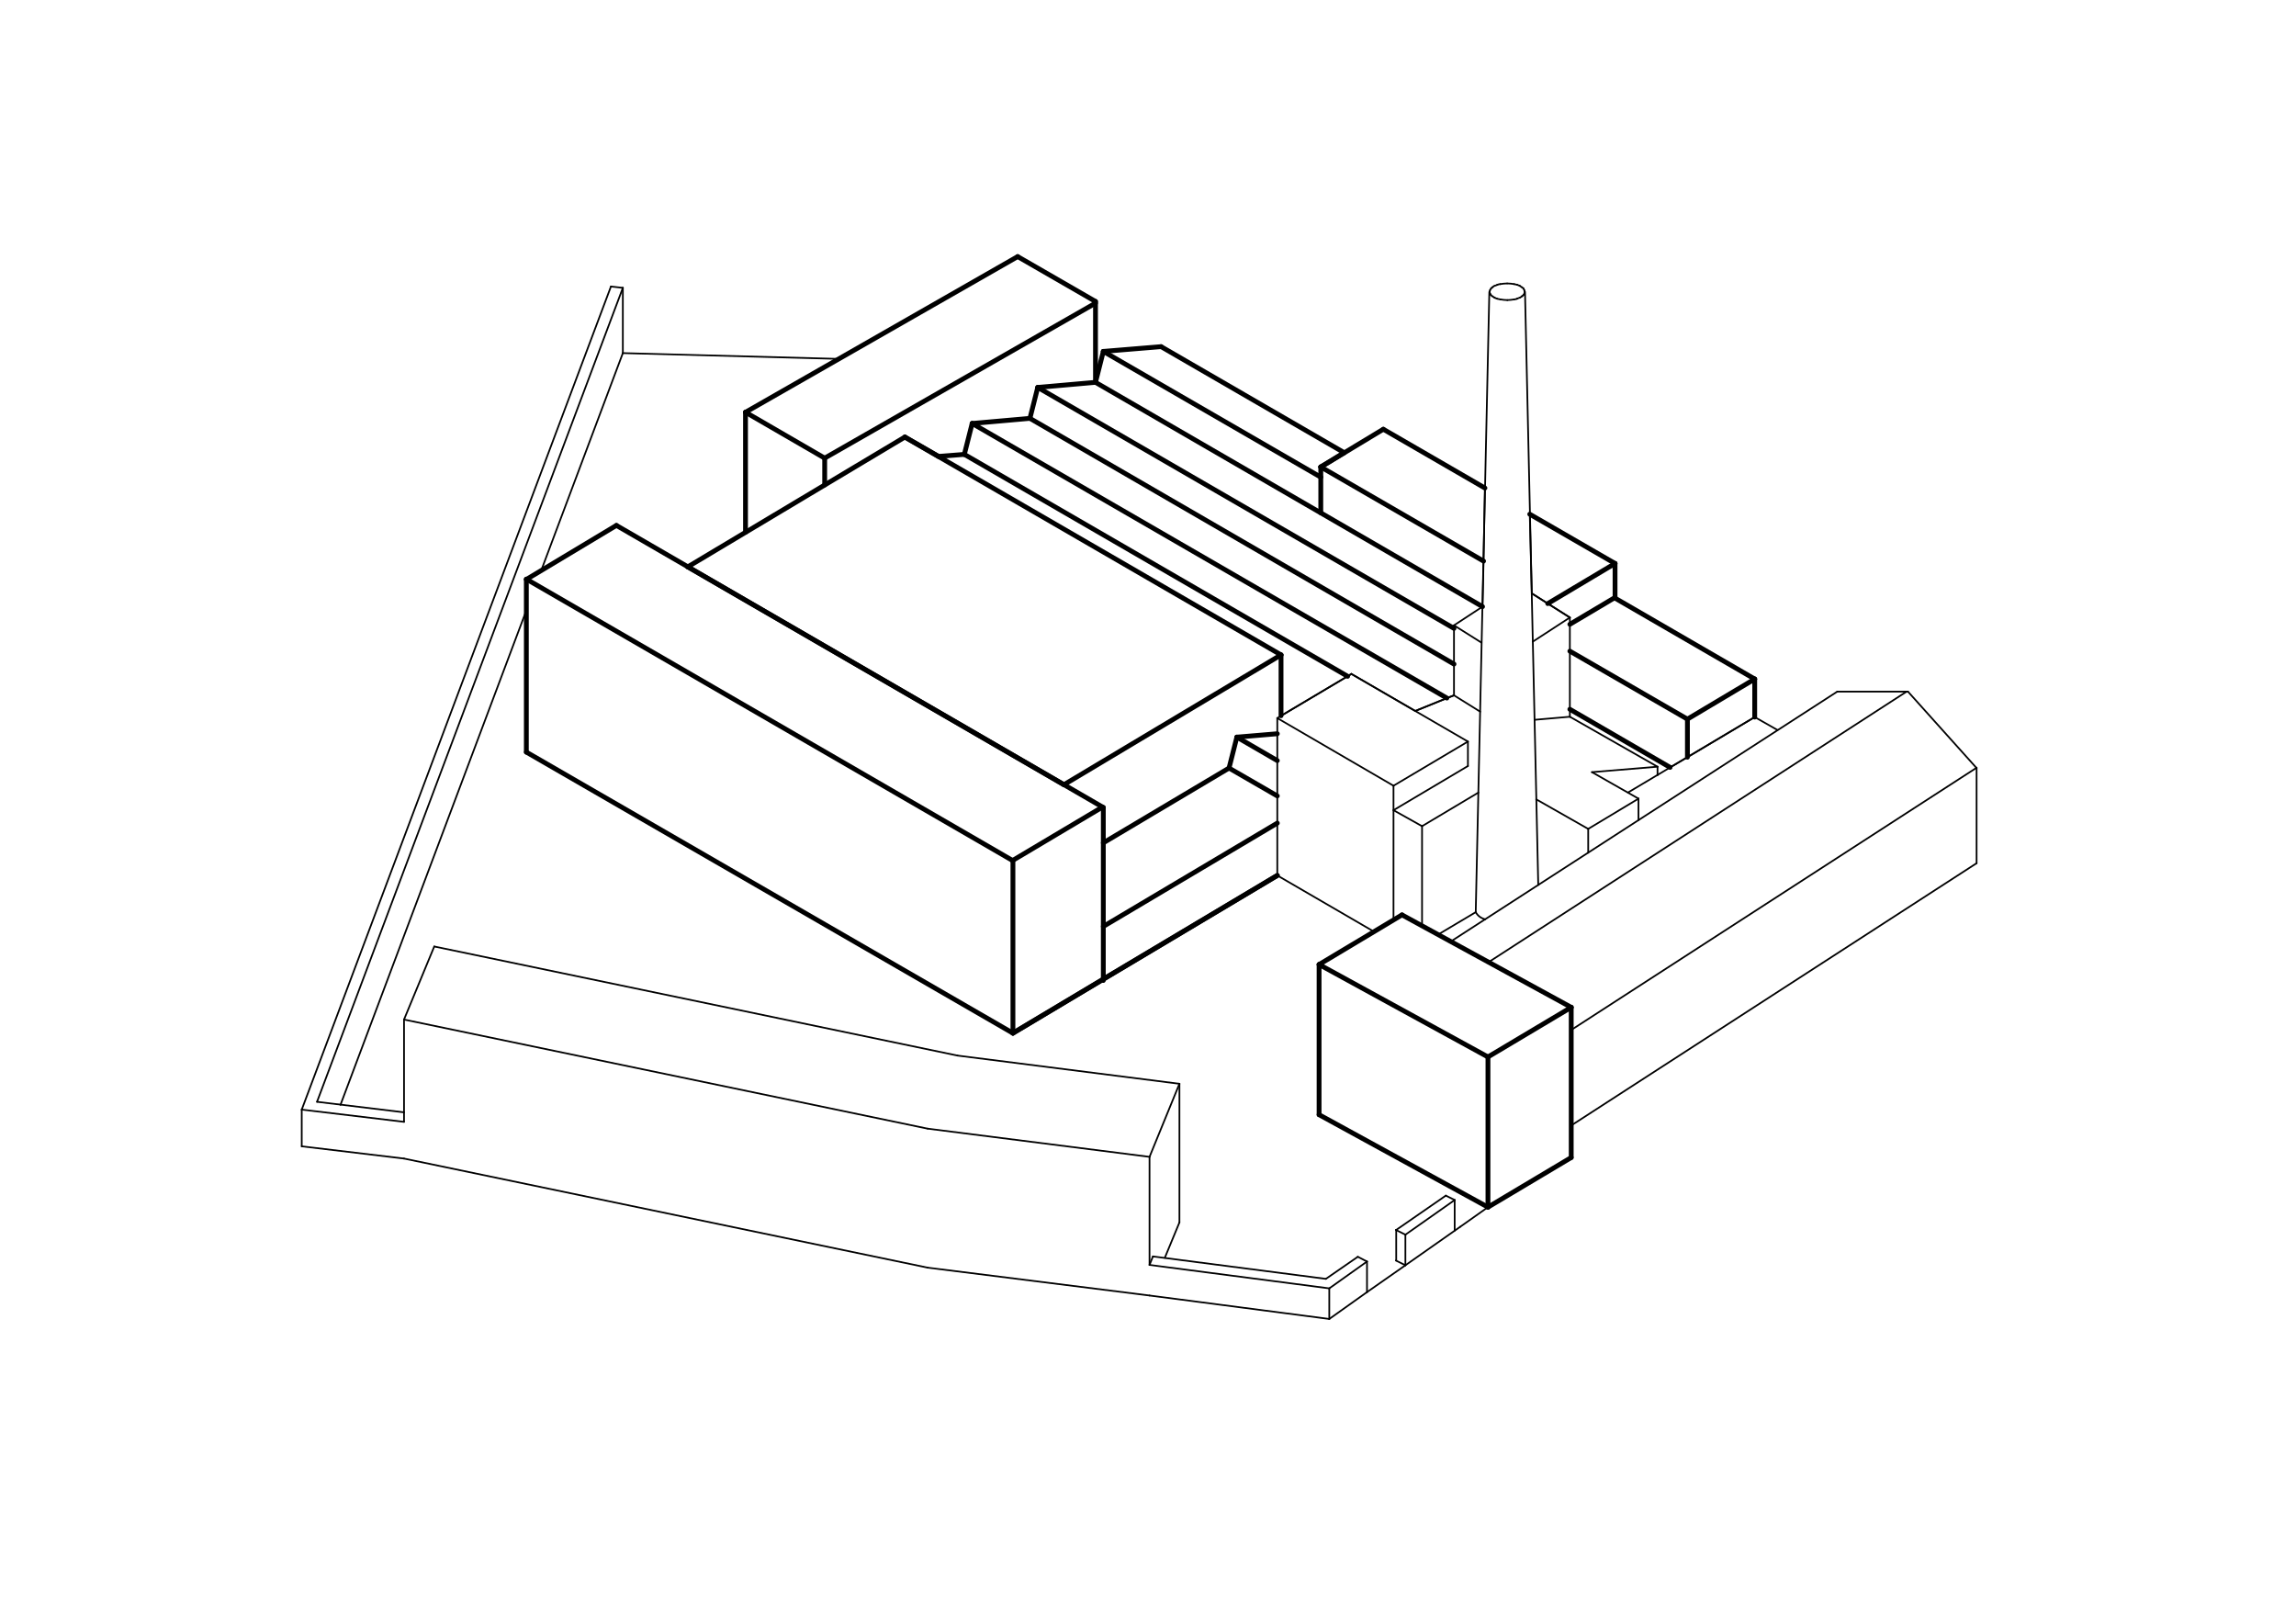 <?xml version="1.0" encoding="utf-8"?>
<!-- Generator: Adobe Illustrator 27.5.0, SVG Export Plug-In . SVG Version: 6.00 Build 0)  -->
<svg version="1.1" id="Layer_1" xmlns="http://www.w3.org/2000/svg" xmlns:xlink="http://www.w3.org/1999/xlink" x="0px" y="0px"
	 viewBox="0 0 675.7 477.8" style="enable-background:new 0 0 675.7 477.8;" xml:space="preserve">
<style type="text/css">
	
		.st0{clip-path:url(#SVGID_00000154395775184492199460000004534267284674619831_);fill:none;stroke:#000000;stroke-width:1.417;stroke-linecap:round;stroke-linejoin:round;stroke-miterlimit:10;}
	
		.st1{clip-path:url(#SVGID_00000154395775184492199460000004534267284674619831_);fill:none;stroke:#000000;stroke-width:0.5;stroke-linecap:round;stroke-linejoin:round;stroke-miterlimit:10;}
	.st2{clip-path:url(#SVGID_00000154395775184492199460000004534267284674619831_);}
	
		.st3{clip-path:url(#SVGID_00000021804309012212548170000003605123746300628403_);fill:none;stroke:#000000;stroke-width:0.5;stroke-linecap:round;stroke-linejoin:round;stroke-miterlimit:10;}
	
		.st4{clip-path:url(#SVGID_00000084517896142095999230000006536018301705750428_);fill:none;stroke:#000000;stroke-width:0.5;stroke-linecap:round;stroke-linejoin:round;stroke-miterlimit:10;}
	
		.st5{clip-path:url(#SVGID_00000040572320421329924400000011222046650349199280_);fill:none;stroke:#000000;stroke-width:0.5;stroke-linecap:round;stroke-linejoin:round;stroke-miterlimit:10;}
	
		.st6{clip-path:url(#SVGID_00000101803142435587634740000015223951520019874198_);fill:none;stroke:#000000;stroke-width:0.5;stroke-linecap:round;stroke-linejoin:round;stroke-miterlimit:10;}
	
		.st7{clip-path:url(#SVGID_00000089556448284544944810000007105573635400904588_);fill:none;stroke:#000000;stroke-width:0.5;stroke-linecap:round;stroke-linejoin:round;stroke-miterlimit:10;}
	
		.st8{clip-path:url(#SVGID_00000142175233763963626840000009871621442622837950_);fill:none;stroke:#000000;stroke-width:0.5;stroke-linecap:round;stroke-linejoin:round;stroke-miterlimit:10;}
	
		.st9{clip-path:url(#SVGID_00000147937908785364160150000002063382144984650670_);fill:none;stroke:#000000;stroke-width:0.5;stroke-linecap:round;stroke-linejoin:round;stroke-miterlimit:10;}
	
		.st10{clip-path:url(#SVGID_00000134218713486053523130000006935006964999701181_);fill:none;stroke:#000000;stroke-width:0.5;stroke-linecap:round;stroke-linejoin:round;stroke-miterlimit:10;}
	
		.st11{clip-path:url(#SVGID_00000072962259674809504870000010749214276715284905_);fill:none;stroke:#000000;stroke-width:0.5;stroke-linecap:round;stroke-linejoin:round;stroke-miterlimit:10;}
	
		.st12{clip-path:url(#SVGID_00000122701550674104567120000007023570025179411612_);fill:none;stroke:#000000;stroke-width:0.5;stroke-linecap:round;stroke-linejoin:round;stroke-miterlimit:10;}
	
		.st13{clip-path:url(#SVGID_00000005981573887182074940000013911359904506686135_);fill:none;stroke:#000000;stroke-width:0.5;stroke-linecap:round;stroke-linejoin:round;stroke-miterlimit:10;}
	
		.st14{clip-path:url(#SVGID_00000170250723676184051760000016890878214141367984_);fill:none;stroke:#000000;stroke-width:0.5;stroke-linecap:round;stroke-linejoin:round;stroke-miterlimit:10;}
	
		.st15{clip-path:url(#SVGID_00000011721341963003374770000008052663403534190004_);fill:none;stroke:#000000;stroke-width:0.5;stroke-linecap:round;stroke-linejoin:round;stroke-miterlimit:10;}
	
		.st16{clip-path:url(#SVGID_00000093147386696230619500000009921827570309324686_);fill:none;stroke:#000000;stroke-width:0.5;stroke-linecap:round;stroke-linejoin:round;stroke-miterlimit:10;}
	
		.st17{clip-path:url(#SVGID_00000000204490708302458140000009034860130406528941_);fill:none;stroke:#000000;stroke-width:0.5;stroke-linecap:round;stroke-linejoin:round;stroke-miterlimit:10;}
	
		.st18{clip-path:url(#SVGID_00000077282424859573906440000006822750189803692171_);fill:none;stroke:#000000;stroke-width:0.5;stroke-linecap:round;stroke-linejoin:round;stroke-miterlimit:10;}
	
		.st19{clip-path:url(#SVGID_00000014632132764799225440000006796495907978980243_);fill:none;stroke:#000000;stroke-width:0.5;stroke-linecap:round;stroke-linejoin:round;stroke-miterlimit:10;}
	
		.st20{clip-path:url(#SVGID_00000076596152241792559530000004723299099555367059_);fill:none;stroke:#000000;stroke-width:0.5;stroke-linecap:round;stroke-linejoin:round;stroke-miterlimit:10;}
	
		.st21{clip-path:url(#SVGID_00000167372520827886321760000017004790695183114674_);fill:none;stroke:#000000;stroke-width:0.5;stroke-linecap:round;stroke-linejoin:round;stroke-miterlimit:10;}
	
		.st22{clip-path:url(#SVGID_00000142139431396953320050000009494464849014134144_);fill:none;stroke:#000000;stroke-width:0.5;stroke-linecap:round;stroke-linejoin:round;stroke-miterlimit:10;}
	
		.st23{clip-path:url(#SVGID_00000040558586139636000400000011049294842179957644_);fill:none;stroke:#000000;stroke-width:0.5;stroke-linecap:round;stroke-linejoin:round;stroke-miterlimit:10;}
	
		.st24{clip-path:url(#SVGID_00000037670949578635766330000014389970975916864149_);fill:none;stroke:#000000;stroke-width:0.5;stroke-linecap:round;stroke-linejoin:round;stroke-miterlimit:10;}
	
		.st25{clip-path:url(#SVGID_00000171704694254212247500000018423300916339158938_);fill:none;stroke:#000000;stroke-width:0.5;stroke-linecap:round;stroke-linejoin:round;stroke-miterlimit:10;}
	
		.st26{clip-path:url(#SVGID_00000037650724767938175080000004989792623732186246_);fill:none;stroke:#000000;stroke-width:0.5;stroke-linecap:round;stroke-linejoin:round;stroke-miterlimit:10;}
	
		.st27{clip-path:url(#SVGID_00000147908282970659660570000003184357585638001819_);fill:none;stroke:#000000;stroke-width:0.5;stroke-linecap:round;stroke-linejoin:round;stroke-miterlimit:10;}
	
		.st28{clip-path:url(#SVGID_00000038404725927494770060000013098125496920046242_);fill:none;stroke:#000000;stroke-width:0.5;stroke-linecap:round;stroke-linejoin:round;stroke-miterlimit:10;}
	
		.st29{clip-path:url(#SVGID_00000067949913992794915160000012354019488177829541_);fill:none;stroke:#000000;stroke-width:0.5;stroke-linecap:round;stroke-linejoin:round;stroke-miterlimit:10;}
	
		.st30{clip-path:url(#SVGID_00000120536349487825731710000009823057484601500849_);fill:none;stroke:#000000;stroke-width:0.5;stroke-linecap:round;stroke-linejoin:round;stroke-miterlimit:10;}
	
		.st31{clip-path:url(#SVGID_00000032644385854079753670000006605103948969466012_);fill:none;stroke:#000000;stroke-width:0.5;stroke-linecap:round;stroke-linejoin:round;stroke-miterlimit:10;}
</style>
<g>
	<defs>
		<polyline id="SVGID_1_" points="-81.7,-23.9 718.3,-23.9 718.3,529.1 -81.7,529.1 -81.7,-23.9 		"/>
	</defs>
	<clipPath id="SVGID_00000023993851320845357540000001487851536764713109_">
		<use xlink:href="#SVGID_1_"  style="overflow:visible;"/>
	</clipPath>
	
		<line style="clip-path:url(#SVGID_00000023993851320845357540000001487851536764713109_);fill:none;stroke:#000000;stroke-width:1.417;stroke-linecap:round;stroke-linejoin:round;stroke-miterlimit:10;" x1="298" y1="253.2" x2="324.4" y2="237.5"/>
	
		<line style="clip-path:url(#SVGID_00000023993851320845357540000001487851536764713109_);fill:none;stroke:#000000;stroke-width:1.417;stroke-linecap:round;stroke-linejoin:round;stroke-miterlimit:10;" x1="154.9" y1="170.4" x2="298" y2="253.2"/>
	
		<line style="clip-path:url(#SVGID_00000023993851320845357540000001487851536764713109_);fill:none;stroke:#000000;stroke-width:1.417;stroke-linecap:round;stroke-linejoin:round;stroke-miterlimit:10;" x1="298.1" y1="304" x2="324.7" y2="288.1"/>
	
		<line style="clip-path:url(#SVGID_00000023993851320845357540000001487851536764713109_);fill:none;stroke:#000000;stroke-width:1.417;stroke-linecap:round;stroke-linejoin:round;stroke-miterlimit:10;" x1="324.7" y1="288.1" x2="375.9" y2="257.6"/>
	
		<line style="clip-path:url(#SVGID_00000023993851320845357540000001487851536764713109_);fill:none;stroke:#000000;stroke-width:1.417;stroke-linecap:round;stroke-linejoin:round;stroke-miterlimit:10;" x1="202.4" y1="166.8" x2="313.1" y2="230.9"/>
	
		<line style="clip-path:url(#SVGID_00000023993851320845357540000001487851536764713109_);fill:none;stroke:#000000;stroke-width:1.417;stroke-linecap:round;stroke-linejoin:round;stroke-miterlimit:10;" x1="266.3" y1="128.6" x2="276.2" y2="134.3"/>
	
		<line style="clip-path:url(#SVGID_00000023993851320845357540000001487851536764713109_);fill:none;stroke:#000000;stroke-width:0.5;stroke-linecap:round;stroke-linejoin:round;stroke-miterlimit:10;" x1="436.3" y1="178.5" x2="436.6" y2="165.1"/>
	
		<line style="clip-path:url(#SVGID_00000023993851320845357540000001487851536764713109_);fill:none;stroke:#000000;stroke-width:0.5;stroke-linecap:round;stroke-linejoin:round;stroke-miterlimit:10;" x1="436.6" y1="165.1" x2="437" y2="143.6"/>
	
		<line style="clip-path:url(#SVGID_00000023993851320845357540000001487851536764713109_);fill:none;stroke:#000000;stroke-width:0.5;stroke-linecap:round;stroke-linejoin:round;stroke-miterlimit:10;" x1="450.8" y1="174.6" x2="455.5" y2="177.6"/>
	
		<line style="clip-path:url(#SVGID_00000023993851320845357540000001487851536764713109_);fill:none;stroke:#000000;stroke-width:0.5;stroke-linecap:round;stroke-linejoin:round;stroke-miterlimit:10;" x1="450.2" y1="151.3" x2="450.8" y2="174.6"/>
	
		<line style="clip-path:url(#SVGID_00000023993851320845357540000001487851536764713109_);fill:none;stroke:#000000;stroke-width:0.5;stroke-linecap:round;stroke-linejoin:round;stroke-miterlimit:10;" x1="455.5" y1="177.6" x2="462" y2="181.7"/>
	
		<line style="clip-path:url(#SVGID_00000023993851320845357540000001487851536764713109_);fill:none;stroke:#000000;stroke-width:0.5;stroke-linecap:round;stroke-linejoin:round;stroke-miterlimit:10;" x1="491.5" y1="225.8" x2="496.6" y2="222.8"/>
	
		<line style="clip-path:url(#SVGID_00000023993851320845357540000001487851536764713109_);fill:none;stroke:#000000;stroke-width:0.5;stroke-linecap:round;stroke-linejoin:round;stroke-miterlimit:10;" x1="496.6" y1="222.8" x2="516.4" y2="211"/>
	
		<line style="clip-path:url(#SVGID_00000023993851320845357540000001487851536764713109_);fill:none;stroke:#000000;stroke-width:1.417;stroke-linecap:round;stroke-linejoin:round;stroke-miterlimit:10;" x1="388.7" y1="137.4" x2="395.6" y2="133.2"/>
	
		<line style="clip-path:url(#SVGID_00000023993851320845357540000001487851536764713109_);fill:none;stroke:#000000;stroke-width:0.5;stroke-linecap:round;stroke-linejoin:round;stroke-miterlimit:10;" x1="436.3" y1="178.5" x2="436.3" y2="178.5"/>
	
		<line style="clip-path:url(#SVGID_00000023993851320845357540000001487851536764713109_);fill:none;stroke:#000000;stroke-width:0.5;stroke-linecap:round;stroke-linejoin:round;stroke-miterlimit:10;" x1="425.8" y1="205.4" x2="427.9" y2="204.6"/>
	
		<line style="clip-path:url(#SVGID_00000023993851320845357540000001487851536764713109_);fill:none;stroke:#000000;stroke-width:0.5;stroke-linecap:round;stroke-linejoin:round;stroke-miterlimit:10;" x1="416.5" y1="209.2" x2="425.8" y2="205.4"/>
	
		<line style="clip-path:url(#SVGID_00000023993851320845357540000001487851536764713109_);fill:none;stroke:#000000;stroke-width:0.5;stroke-linecap:round;stroke-linejoin:round;stroke-miterlimit:10;" x1="397.7" y1="198.3" x2="416.5" y2="209.2"/>
	
		<line style="clip-path:url(#SVGID_00000023993851320845357540000001487851536764713109_);fill:none;stroke:#000000;stroke-width:0.5;stroke-linecap:round;stroke-linejoin:round;stroke-miterlimit:10;" x1="396.6" y1="199" x2="397.7" y2="198.3"/>
	
		<line style="clip-path:url(#SVGID_00000023993851320845357540000001487851536764713109_);fill:none;stroke:#000000;stroke-width:0.5;stroke-linecap:round;stroke-linejoin:round;stroke-miterlimit:10;" x1="377" y1="210.6" x2="396.6" y2="199"/>
	
		<line style="clip-path:url(#SVGID_00000023993851320845357540000001487851536764713109_);fill:none;stroke:#000000;stroke-width:0.5;stroke-linecap:round;stroke-linejoin:round;stroke-miterlimit:10;" x1="88.8" y1="326.5" x2="179.8" y2="84.3"/>
	
		<line style="clip-path:url(#SVGID_00000023993851320845357540000001487851536764713109_);fill:none;stroke:#000000;stroke-width:0.5;stroke-linecap:round;stroke-linejoin:round;stroke-miterlimit:10;" x1="88.8" y1="326.5" x2="118.9" y2="330.1"/>
	
		<line style="clip-path:url(#SVGID_00000023993851320845357540000001487851536764713109_);fill:none;stroke:#000000;stroke-width:0.5;stroke-linecap:round;stroke-linejoin:round;stroke-miterlimit:10;" x1="93.3" y1="324.2" x2="183.3" y2="84.7"/>
	
		<line style="clip-path:url(#SVGID_00000023993851320845357540000001487851536764713109_);fill:none;stroke:#000000;stroke-width:0.5;stroke-linecap:round;stroke-linejoin:round;stroke-miterlimit:10;" x1="93.3" y1="324.2" x2="118.9" y2="327.3"/>
	
		<line style="clip-path:url(#SVGID_00000023993851320845357540000001487851536764713109_);fill:none;stroke:#000000;stroke-width:0.5;stroke-linecap:round;stroke-linejoin:round;stroke-miterlimit:10;" x1="183.3" y1="84.7" x2="183.3" y2="103.9"/>
	
		<line style="clip-path:url(#SVGID_00000023993851320845357540000001487851536764713109_);fill:none;stroke:#000000;stroke-width:0.5;stroke-linecap:round;stroke-linejoin:round;stroke-miterlimit:10;" x1="159.3" y1="167.8" x2="183.3" y2="103.9"/>
	
		<line style="clip-path:url(#SVGID_00000023993851320845357540000001487851536764713109_);fill:none;stroke:#000000;stroke-width:0.5;stroke-linecap:round;stroke-linejoin:round;stroke-miterlimit:10;" x1="100.2" y1="325.1" x2="154.9" y2="179.6"/>
	
		<line style="clip-path:url(#SVGID_00000023993851320845357540000001487851536764713109_);fill:none;stroke:#000000;stroke-width:0.5;stroke-linecap:round;stroke-linejoin:round;stroke-miterlimit:10;" x1="88.8" y1="326.5" x2="88.8" y2="337.3"/>
	
		<line style="clip-path:url(#SVGID_00000023993851320845357540000001487851536764713109_);fill:none;stroke:#000000;stroke-width:0.5;stroke-linecap:round;stroke-linejoin:round;stroke-miterlimit:10;" x1="88.8" y1="337.3" x2="118.9" y2="340.9"/>
	
		<line style="clip-path:url(#SVGID_00000023993851320845357540000001487851536764713109_);fill:none;stroke:#000000;stroke-width:0.5;stroke-linecap:round;stroke-linejoin:round;stroke-miterlimit:10;" x1="179.8" y1="84.3" x2="183.3" y2="84.7"/>
	
		<line style="clip-path:url(#SVGID_00000023993851320845357540000001487851536764713109_);fill:none;stroke:#000000;stroke-width:1.417;stroke-linecap:round;stroke-linejoin:round;stroke-miterlimit:10;" x1="455.5" y1="177.6" x2="475.3" y2="165.8"/>
	
		<line style="clip-path:url(#SVGID_00000023993851320845357540000001487851536764713109_);fill:none;stroke:#000000;stroke-width:1.417;stroke-linecap:round;stroke-linejoin:round;stroke-miterlimit:10;" x1="450.2" y1="151.3" x2="475.3" y2="165.8"/>
	
		<line style="clip-path:url(#SVGID_00000023993851320845357540000001487851536764713109_);fill:none;stroke:#000000;stroke-width:1.417;stroke-linecap:round;stroke-linejoin:round;stroke-miterlimit:10;" x1="475.3" y1="165.8" x2="475.3" y2="176"/>
	
		<line style="clip-path:url(#SVGID_00000023993851320845357540000001487851536764713109_);fill:none;stroke:#000000;stroke-width:1.417;stroke-linecap:round;stroke-linejoin:round;stroke-miterlimit:10;" x1="462" y1="183.7" x2="475.3" y2="175.8"/>
	
		<line style="clip-path:url(#SVGID_00000023993851320845357540000001487851536764713109_);fill:none;stroke:#000000;stroke-width:1.417;stroke-linecap:round;stroke-linejoin:round;stroke-miterlimit:10;" x1="475.3" y1="176" x2="516.4" y2="199.8"/>
	
		<line style="clip-path:url(#SVGID_00000023993851320845357540000001487851536764713109_);fill:none;stroke:#000000;stroke-width:0.5;stroke-linecap:round;stroke-linejoin:round;stroke-miterlimit:10;" x1="416.5" y1="209.2" x2="427.9" y2="204.6"/>
	
		<line style="clip-path:url(#SVGID_00000023993851320845357540000001487851536764713109_);fill:none;stroke:#000000;stroke-width:0.5;stroke-linecap:round;stroke-linejoin:round;stroke-miterlimit:10;" x1="427.9" y1="204.6" x2="435.6" y2="209.4"/>
	
		<line style="clip-path:url(#SVGID_00000023993851320845357540000001487851536764713109_);fill:none;stroke:#000000;stroke-width:0.5;stroke-linecap:round;stroke-linejoin:round;stroke-miterlimit:10;" x1="427.9" y1="204.6" x2="427.9" y2="184"/>
	
		<line style="clip-path:url(#SVGID_00000023993851320845357540000001487851536764713109_);fill:none;stroke:#000000;stroke-width:0.5;stroke-linecap:round;stroke-linejoin:round;stroke-miterlimit:10;" x1="427.9" y1="184" x2="436" y2="189.1"/>
	
		<line style="clip-path:url(#SVGID_00000023993851320845357540000001487851536764713109_);fill:none;stroke:#000000;stroke-width:0.5;stroke-linecap:round;stroke-linejoin:round;stroke-miterlimit:10;" x1="427.9" y1="184" x2="436.3" y2="178.5"/>
	
		<line style="clip-path:url(#SVGID_00000023993851320845357540000001487851536764713109_);fill:none;stroke:#000000;stroke-width:0.5;stroke-linecap:round;stroke-linejoin:round;stroke-miterlimit:10;" x1="451.1" y1="188.8" x2="462" y2="181.7"/>
	
		<line style="clip-path:url(#SVGID_00000023993851320845357540000001487851536764713109_);fill:none;stroke:#000000;stroke-width:0.5;stroke-linecap:round;stroke-linejoin:round;stroke-miterlimit:10;" x1="450.8" y1="174.6" x2="462" y2="181.7"/>
	
		<line style="clip-path:url(#SVGID_00000023993851320845357540000001487851536764713109_);fill:none;stroke:#000000;stroke-width:0.5;stroke-linecap:round;stroke-linejoin:round;stroke-miterlimit:10;" x1="462" y1="181.7" x2="462" y2="210.9"/>
	
		<line style="clip-path:url(#SVGID_00000023993851320845357540000001487851536764713109_);fill:none;stroke:#000000;stroke-width:0.5;stroke-linecap:round;stroke-linejoin:round;stroke-miterlimit:10;" x1="468.5" y1="227.2" x2="487.8" y2="225.6"/>
	
		<line style="clip-path:url(#SVGID_00000023993851320845357540000001487851536764713109_);fill:none;stroke:#000000;stroke-width:1.417;stroke-linecap:round;stroke-linejoin:round;stroke-miterlimit:10;" x1="462" y1="191.6" x2="496.6" y2="211.6"/>
	
		<line style="clip-path:url(#SVGID_00000023993851320845357540000001487851536764713109_);fill:none;stroke:#000000;stroke-width:1.417;stroke-linecap:round;stroke-linejoin:round;stroke-miterlimit:10;" x1="496.6" y1="211.6" x2="516.4" y2="199.8"/>
	
		<line style="clip-path:url(#SVGID_00000023993851320845357540000001487851536764713109_);fill:none;stroke:#000000;stroke-width:1.417;stroke-linecap:round;stroke-linejoin:round;stroke-miterlimit:10;" x1="496.6" y1="211.6" x2="496.6" y2="222.8"/>
	
		<line style="clip-path:url(#SVGID_00000023993851320845357540000001487851536764713109_);fill:none;stroke:#000000;stroke-width:1.417;stroke-linecap:round;stroke-linejoin:round;stroke-miterlimit:10;" x1="462" y1="208.7" x2="491.5" y2="225.8"/>
	
		<line style="clip-path:url(#SVGID_00000023993851320845357540000001487851536764713109_);fill:none;stroke:#000000;stroke-width:0.5;stroke-linecap:round;stroke-linejoin:round;stroke-miterlimit:10;" x1="451.6" y1="211.8" x2="462" y2="210.9"/>
	
		<line style="clip-path:url(#SVGID_00000023993851320845357540000001487851536764713109_);fill:none;stroke:#000000;stroke-width:1.417;stroke-linecap:round;stroke-linejoin:round;stroke-miterlimit:10;" x1="516.4" y1="199.8" x2="516.4" y2="211"/>
	
		<line style="clip-path:url(#SVGID_00000023993851320845357540000001487851536764713109_);fill:none;stroke:#000000;stroke-width:0.5;stroke-linecap:round;stroke-linejoin:round;stroke-miterlimit:10;" x1="391.2" y1="388.1" x2="402.3" y2="380.2"/>
	
		<line style="clip-path:url(#SVGID_00000023993851320845357540000001487851536764713109_);fill:none;stroke:#000000;stroke-width:0.5;stroke-linecap:round;stroke-linejoin:round;stroke-miterlimit:10;" x1="391.2" y1="379.1" x2="402.3" y2="371.2"/>
	
		<line style="clip-path:url(#SVGID_00000023993851320845357540000001487851536764713109_);fill:none;stroke:#000000;stroke-width:0.5;stroke-linecap:round;stroke-linejoin:round;stroke-miterlimit:10;" x1="391.2" y1="388.1" x2="391.2" y2="379.1"/>
	
		<line style="clip-path:url(#SVGID_00000023993851320845357540000001487851536764713109_);fill:none;stroke:#000000;stroke-width:0.5;stroke-linecap:round;stroke-linejoin:round;stroke-miterlimit:10;" x1="390.2" y1="376.3" x2="399.6" y2="369.8"/>
	
		<line style="clip-path:url(#SVGID_00000023993851320845357540000001487851536764713109_);fill:none;stroke:#000000;stroke-width:0.5;stroke-linecap:round;stroke-linejoin:round;stroke-miterlimit:10;" x1="402.3" y1="380.2" x2="402.3" y2="371.2"/>
	
		<line style="clip-path:url(#SVGID_00000023993851320845357540000001487851536764713109_);fill:none;stroke:#000000;stroke-width:0.5;stroke-linecap:round;stroke-linejoin:round;stroke-miterlimit:10;" x1="413.6" y1="372.3" x2="413.6" y2="363.3"/>
	
		<line style="clip-path:url(#SVGID_00000023993851320845357540000001487851536764713109_);fill:none;stroke:#000000;stroke-width:0.5;stroke-linecap:round;stroke-linejoin:round;stroke-miterlimit:10;" x1="428.1" y1="362.1" x2="428.1" y2="353.1"/>
	
		<line style="clip-path:url(#SVGID_00000023993851320845357540000001487851536764713109_);fill:none;stroke:#000000;stroke-width:0.5;stroke-linecap:round;stroke-linejoin:round;stroke-miterlimit:10;" x1="402.3" y1="371.2" x2="399.6" y2="369.8"/>
	
		<line style="clip-path:url(#SVGID_00000023993851320845357540000001487851536764713109_);fill:none;stroke:#000000;stroke-width:0.5;stroke-linecap:round;stroke-linejoin:round;stroke-miterlimit:10;" x1="413.6" y1="363.3" x2="410.8" y2="361.9"/>
	
		<line style="clip-path:url(#SVGID_00000023993851320845357540000001487851536764713109_);fill:none;stroke:#000000;stroke-width:0.5;stroke-linecap:round;stroke-linejoin:round;stroke-miterlimit:10;" x1="428.1" y1="353.1" x2="425.5" y2="351.8"/>
	
		<line style="clip-path:url(#SVGID_00000023993851320845357540000001487851536764713109_);fill:none;stroke:#000000;stroke-width:0.5;stroke-linecap:round;stroke-linejoin:round;stroke-miterlimit:10;" x1="410.9" y1="370.9" x2="410.9" y2="361.9"/>
	
		<line style="clip-path:url(#SVGID_00000023993851320845357540000001487851536764713109_);fill:none;stroke:#000000;stroke-width:0.5;stroke-linecap:round;stroke-linejoin:round;stroke-miterlimit:10;" x1="413.6" y1="372.3" x2="410.8" y2="370.9"/>
	
		<line style="clip-path:url(#SVGID_00000023993851320845357540000001487851536764713109_);fill:none;stroke:#000000;stroke-width:0.5;stroke-linecap:round;stroke-linejoin:round;stroke-miterlimit:10;" x1="410.9" y1="361.9" x2="425.5" y2="351.8"/>
	
		<line style="clip-path:url(#SVGID_00000023993851320845357540000001487851536764713109_);fill:none;stroke:#000000;stroke-width:0.5;stroke-linecap:round;stroke-linejoin:round;stroke-miterlimit:10;" x1="413.6" y1="363.3" x2="428.1" y2="353.1"/>
	
		<line style="clip-path:url(#SVGID_00000023993851320845357540000001487851536764713109_);fill:none;stroke:#000000;stroke-width:0.5;stroke-linecap:round;stroke-linejoin:round;stroke-miterlimit:10;" x1="413.6" y1="372.3" x2="429.7" y2="361"/>
	
		<line style="clip-path:url(#SVGID_00000023993851320845357540000001487851536764713109_);fill:none;stroke:#000000;stroke-width:0.5;stroke-linecap:round;stroke-linejoin:round;stroke-miterlimit:10;" x1="183.3" y1="103.9" x2="246.8" y2="105.6"/>
	
		<line style="clip-path:url(#SVGID_00000023993851320845357540000001487851536764713109_);fill:none;stroke:#000000;stroke-width:0.5;stroke-linecap:round;stroke-linejoin:round;stroke-miterlimit:10;" x1="402.3" y1="380.2" x2="413.6" y2="372.3"/>
	
		<line style="clip-path:url(#SVGID_00000023993851320845357540000001487851536764713109_);fill:none;stroke:#000000;stroke-width:0.5;stroke-linecap:round;stroke-linejoin:round;stroke-miterlimit:10;" x1="429.7" y1="361" x2="437.9" y2="355.2"/>
	<g style="clip-path:url(#SVGID_00000023993851320845357540000001487851536764713109_);">
		<defs>
			<polyline id="SVGID_00000055666362712374244480000016705356612931946161_" points="-70.9,-6.8 716.6,-6.8 716.6,495.1 
				-70.9,495.1 -70.9,-6.8 			"/>
		</defs>
		<clipPath id="SVGID_00000034773348973956432680000006662219468787944346_">
			<use xlink:href="#SVGID_00000055666362712374244480000016705356612931946161_"  style="overflow:visible;"/>
		</clipPath>
		
			<path style="clip-path:url(#SVGID_00000034773348973956432680000006662219468787944346_);fill:none;stroke:#000000;stroke-width:0.5;stroke-linecap:round;stroke-linejoin:round;stroke-miterlimit:10;" d="
			M448.6,85.4c0.1,0.2,0.1,0.3,0.1,0.5"/>
	</g>
	<g style="clip-path:url(#SVGID_00000023993851320845357540000001487851536764713109_);">
		<defs>
			<polyline id="SVGID_00000023973800164570378570000006817063643749287047_" points="-70.9,-6.8 716.6,-6.8 716.6,495.1 
				-70.9,495.1 -70.9,-6.8 			"/>
		</defs>
		<clipPath id="SVGID_00000005264284692845961770000008499469787869177734_">
			<use xlink:href="#SVGID_00000023973800164570378570000006817063643749287047_"  style="overflow:visible;"/>
		</clipPath>
		
			<path style="clip-path:url(#SVGID_00000005264284692845961770000008499469787869177734_);fill:none;stroke:#000000;stroke-width:0.5;stroke-linecap:round;stroke-linejoin:round;stroke-miterlimit:10;" d="
			M448.3,84.9c0.1,0.1,0.2,0.3,0.3,0.5"/>
	</g>
	<g style="clip-path:url(#SVGID_00000023993851320845357540000001487851536764713109_);">
		<defs>
			<polyline id="SVGID_00000177454797869911859790000017873046083392318364_" points="-70.9,-6.8 716.6,-6.8 716.6,495.1 
				-70.9,495.1 -70.9,-6.8 			"/>
		</defs>
		<clipPath id="SVGID_00000114053468237757915300000006014592069451209605_">
			<use xlink:href="#SVGID_00000177454797869911859790000017873046083392318364_"  style="overflow:visible;"/>
		</clipPath>
		
			<path style="clip-path:url(#SVGID_00000114053468237757915300000006014592069451209605_);fill:none;stroke:#000000;stroke-width:0.5;stroke-linecap:round;stroke-linejoin:round;stroke-miterlimit:10;" d="
			M447.9,84.5c0.2,0.1,0.3,0.3,0.5,0.4"/>
	</g>
	<g style="clip-path:url(#SVGID_00000023993851320845357540000001487851536764713109_);">
		<defs>
			<polyline id="SVGID_00000089533161092538529070000011334966112323111573_" points="-70.9,-6.8 716.6,-6.8 716.6,495.1 
				-70.9,495.1 -70.9,-6.8 			"/>
		</defs>
		<clipPath id="SVGID_00000070110330823413242770000001278202349131151264_">
			<use xlink:href="#SVGID_00000089533161092538529070000011334966112323111573_"  style="overflow:visible;"/>
		</clipPath>
		
			<path style="clip-path:url(#SVGID_00000070110330823413242770000001278202349131151264_);fill:none;stroke:#000000;stroke-width:0.5;stroke-linecap:round;stroke-linejoin:round;stroke-miterlimit:10;" d="
			M447.2,84.1c0.2,0.1,0.4,0.2,0.6,0.4"/>
	</g>
	<g style="clip-path:url(#SVGID_00000023993851320845357540000001487851536764713109_);">
		<defs>
			<polyline id="SVGID_00000035532694678222032730000014463914991664418466_" points="-70.9,-6.8 716.6,-6.8 716.6,495.1 
				-70.9,495.1 -70.9,-6.8 			"/>
		</defs>
		<clipPath id="SVGID_00000067916785833181166550000003421824423833921970_">
			<use xlink:href="#SVGID_00000035532694678222032730000014463914991664418466_"  style="overflow:visible;"/>
		</clipPath>
		
			<path style="clip-path:url(#SVGID_00000067916785833181166550000003421824423833921970_);fill:none;stroke:#000000;stroke-width:0.5;stroke-linecap:round;stroke-linejoin:round;stroke-miterlimit:10;" d="
			M446.5,83.8c0.3,0.1,0.5,0.2,0.8,0.3"/>
	</g>
	<g style="clip-path:url(#SVGID_00000023993851320845357540000001487851536764713109_);">
		<defs>
			<polyline id="SVGID_00000101094605957003559230000010740631963514090914_" points="-70.9,-6.8 716.6,-6.8 716.6,495.1 
				-70.9,495.1 -70.9,-6.8 			"/>
		</defs>
		<clipPath id="SVGID_00000080194596371859186750000002518043453296024961_">
			<use xlink:href="#SVGID_00000101094605957003559230000010740631963514090914_"  style="overflow:visible;"/>
		</clipPath>
		
			<path style="clip-path:url(#SVGID_00000080194596371859186750000002518043453296024961_);fill:none;stroke:#000000;stroke-width:0.5;stroke-linecap:round;stroke-linejoin:round;stroke-miterlimit:10;" d="
			M445.6,83.6c0.3,0.1,0.6,0.1,0.9,0.2"/>
	</g>
	<g style="clip-path:url(#SVGID_00000023993851320845357540000001487851536764713109_);">
		<defs>
			<polyline id="SVGID_00000054226654383062150990000006826873293297680778_" points="-70.9,-6.8 716.6,-6.8 716.6,495.1 
				-70.9,495.1 -70.9,-6.8 			"/>
		</defs>
		<clipPath id="SVGID_00000054979674914985784090000009348069692138152620_">
			<use xlink:href="#SVGID_00000054226654383062150990000006826873293297680778_"  style="overflow:visible;"/>
		</clipPath>
		
			<path style="clip-path:url(#SVGID_00000054979674914985784090000009348069692138152620_);fill:none;stroke:#000000;stroke-width:0.5;stroke-linecap:round;stroke-linejoin:round;stroke-miterlimit:10;" d="
			M443.6,83.4C443.6,83.4,443.6,83.4,443.6,83.4c0.7,0,1.4,0.1,2,0.2"/>
	</g>
	<g style="clip-path:url(#SVGID_00000023993851320845357540000001487851536764713109_);">
		<defs>
			<polyline id="SVGID_00000147924856027996418120000001957362259636901512_" points="-70.9,-6.8 716.6,-6.8 716.6,495.1 
				-70.9,495.1 -70.9,-6.8 			"/>
		</defs>
		<clipPath id="SVGID_00000027575921925126568490000013679224187372843174_">
			<use xlink:href="#SVGID_00000147924856027996418120000001957362259636901512_"  style="overflow:visible;"/>
		</clipPath>
		
			<path style="clip-path:url(#SVGID_00000027575921925126568490000013679224187372843174_);fill:none;stroke:#000000;stroke-width:0.5;stroke-linecap:round;stroke-linejoin:round;stroke-miterlimit:10;" d="
			M441.5,83.6c0.7-0.1,1.3-0.2,2-0.2c0,0,0,0,0,0"/>
	</g>
	<g style="clip-path:url(#SVGID_00000023993851320845357540000001487851536764713109_);">
		<defs>
			<polyline id="SVGID_00000168811262887485562150000010726121252337504703_" points="-70.9,-6.8 716.6,-6.8 716.6,495.1 
				-70.9,495.1 -70.9,-6.8 			"/>
		</defs>
		<clipPath id="SVGID_00000013913964308622713960000013164024938396648325_">
			<use xlink:href="#SVGID_00000168811262887485562150000010726121252337504703_"  style="overflow:visible;"/>
		</clipPath>
		
			<path style="clip-path:url(#SVGID_00000013913964308622713960000013164024938396648325_);fill:none;stroke:#000000;stroke-width:0.5;stroke-linecap:round;stroke-linejoin:round;stroke-miterlimit:10;" d="
			M440.6,83.8c0.3-0.1,0.6-0.2,0.9-0.2"/>
	</g>
	<g style="clip-path:url(#SVGID_00000023993851320845357540000001487851536764713109_);">
		<defs>
			<polyline id="SVGID_00000064330718446142703830000017923936778673531314_" points="-70.9,-6.8 716.6,-6.8 716.6,495.1 
				-70.9,495.1 -70.9,-6.8 			"/>
		</defs>
		<clipPath id="SVGID_00000035521474135198013030000008802049785075502752_">
			<use xlink:href="#SVGID_00000064330718446142703830000017923936778673531314_"  style="overflow:visible;"/>
		</clipPath>
		
			<path style="clip-path:url(#SVGID_00000035521474135198013030000008802049785075502752_);fill:none;stroke:#000000;stroke-width:0.5;stroke-linecap:round;stroke-linejoin:round;stroke-miterlimit:10;" d="
			M439.9,84.1c0.2-0.1,0.5-0.2,0.8-0.3"/>
	</g>
	<g style="clip-path:url(#SVGID_00000023993851320845357540000001487851536764713109_);">
		<defs>
			<polyline id="SVGID_00000007417737521623618420000009291639047772562346_" points="-70.9,-6.8 716.6,-6.8 716.6,495.1 
				-70.9,495.1 -70.9,-6.8 			"/>
		</defs>
		<clipPath id="SVGID_00000123443373952842811980000015028188016895820967_">
			<use xlink:href="#SVGID_00000007417737521623618420000009291639047772562346_"  style="overflow:visible;"/>
		</clipPath>
		
			<path style="clip-path:url(#SVGID_00000123443373952842811980000015028188016895820967_);fill:none;stroke:#000000;stroke-width:0.5;stroke-linecap:round;stroke-linejoin:round;stroke-miterlimit:10;" d="
			M439.2,84.5c0.2-0.1,0.4-0.3,0.6-0.4"/>
	</g>
	<g style="clip-path:url(#SVGID_00000023993851320845357540000001487851536764713109_);">
		<defs>
			<polyline id="SVGID_00000064325488275923474760000017377423658231168154_" points="-70.9,-6.8 716.6,-6.8 716.6,495.1 
				-70.9,495.1 -70.9,-6.8 			"/>
		</defs>
		<clipPath id="SVGID_00000102503044768205835990000011007466507571552447_">
			<use xlink:href="#SVGID_00000064325488275923474760000017377423658231168154_"  style="overflow:visible;"/>
		</clipPath>
		
			<path style="clip-path:url(#SVGID_00000102503044768205835990000011007466507571552447_);fill:none;stroke:#000000;stroke-width:0.5;stroke-linecap:round;stroke-linejoin:round;stroke-miterlimit:10;" d="
			M438.8,84.9c0.1-0.2,0.3-0.3,0.5-0.4"/>
	</g>
	<g style="clip-path:url(#SVGID_00000023993851320845357540000001487851536764713109_);">
		<defs>
			<polyline id="SVGID_00000098915981235064412660000009070392670042991291_" points="-70.9,-6.8 716.6,-6.8 716.6,495.1 
				-70.9,495.1 -70.9,-6.8 			"/>
		</defs>
		<clipPath id="SVGID_00000015324526987800381010000009769399339189217428_">
			<use xlink:href="#SVGID_00000098915981235064412660000009070392670042991291_"  style="overflow:visible;"/>
		</clipPath>
		
			<path style="clip-path:url(#SVGID_00000015324526987800381010000009769399339189217428_);fill:none;stroke:#000000;stroke-width:0.5;stroke-linecap:round;stroke-linejoin:round;stroke-miterlimit:10;" d="
			M438.5,85.4c0.1-0.2,0.2-0.3,0.3-0.5"/>
	</g>
	<g style="clip-path:url(#SVGID_00000023993851320845357540000001487851536764713109_);">
		<defs>
			<polyline id="SVGID_00000021813140171398299080000016788476586224086686_" points="-70.9,-6.8 716.6,-6.8 716.6,495.1 
				-70.9,495.1 -70.9,-6.8 			"/>
		</defs>
		<clipPath id="SVGID_00000059299175990177887020000006374201824746984863_">
			<use xlink:href="#SVGID_00000021813140171398299080000016788476586224086686_"  style="overflow:visible;"/>
		</clipPath>
		
			<path style="clip-path:url(#SVGID_00000059299175990177887020000006374201824746984863_);fill:none;stroke:#000000;stroke-width:0.5;stroke-linecap:round;stroke-linejoin:round;stroke-miterlimit:10;" d="
			M438.4,85.9c0-0.2,0-0.3,0.1-0.5"/>
	</g>
	<g style="clip-path:url(#SVGID_00000023993851320845357540000001487851536764713109_);">
		<defs>
			<polyline id="SVGID_00000136409341735866674750000006543724417898751629_" points="-70.9,-6.8 716.6,-6.8 716.6,495.1 
				-70.9,495.1 -70.9,-6.8 			"/>
		</defs>
		<clipPath id="SVGID_00000075121689124103652890000011668650651570045882_">
			<use xlink:href="#SVGID_00000136409341735866674750000006543724417898751629_"  style="overflow:visible;"/>
		</clipPath>
		
			<path style="clip-path:url(#SVGID_00000075121689124103652890000011668650651570045882_);fill:none;stroke:#000000;stroke-width:0.5;stroke-linecap:round;stroke-linejoin:round;stroke-miterlimit:10;" d="
			M438.5,86.4c-0.1-0.2-0.1-0.3-0.1-0.5"/>
	</g>
	<g style="clip-path:url(#SVGID_00000023993851320845357540000001487851536764713109_);">
		<defs>
			<polyline id="SVGID_00000049204623767727891370000009209397269751066768_" points="-70.9,-6.8 716.6,-6.8 716.6,495.1 
				-70.9,495.1 -70.9,-6.8 			"/>
		</defs>
		<clipPath id="SVGID_00000183244425967759179790000016060437168815008173_">
			<use xlink:href="#SVGID_00000049204623767727891370000009209397269751066768_"  style="overflow:visible;"/>
		</clipPath>
		
			<path style="clip-path:url(#SVGID_00000183244425967759179790000016060437168815008173_);fill:none;stroke:#000000;stroke-width:0.5;stroke-linecap:round;stroke-linejoin:round;stroke-miterlimit:10;" d="
			M438.8,86.8c-0.1-0.1-0.2-0.3-0.3-0.5"/>
	</g>
	<g style="clip-path:url(#SVGID_00000023993851320845357540000001487851536764713109_);">
		<defs>
			<polyline id="SVGID_00000155866375969573946330000006641228209501767822_" points="-70.9,-6.8 716.6,-6.8 716.6,495.1 
				-70.9,495.1 -70.9,-6.8 			"/>
		</defs>
		<clipPath id="SVGID_00000066486233714801779870000002621696022951516850_">
			<use xlink:href="#SVGID_00000155866375969573946330000006641228209501767822_"  style="overflow:visible;"/>
		</clipPath>
		
			<path style="clip-path:url(#SVGID_00000066486233714801779870000002621696022951516850_);fill:none;stroke:#000000;stroke-width:0.5;stroke-linecap:round;stroke-linejoin:round;stroke-miterlimit:10;" d="
			M439.2,87.2c-0.2-0.1-0.3-0.3-0.5-0.4"/>
	</g>
	<g style="clip-path:url(#SVGID_00000023993851320845357540000001487851536764713109_);">
		<defs>
			<polyline id="SVGID_00000005965235532074642060000001049470104393980060_" points="-70.9,-6.8 716.6,-6.8 716.6,495.1 
				-70.9,495.1 -70.9,-6.8 			"/>
		</defs>
		<clipPath id="SVGID_00000056418481765654226210000013476032093129783204_">
			<use xlink:href="#SVGID_00000005965235532074642060000001049470104393980060_"  style="overflow:visible;"/>
		</clipPath>
		
			<path style="clip-path:url(#SVGID_00000056418481765654226210000013476032093129783204_);fill:none;stroke:#000000;stroke-width:0.5;stroke-linecap:round;stroke-linejoin:round;stroke-miterlimit:10;" d="
			M439.9,87.6c-0.2-0.1-0.4-0.2-0.6-0.4"/>
	</g>
	<g style="clip-path:url(#SVGID_00000023993851320845357540000001487851536764713109_);">
		<defs>
			<polyline id="SVGID_00000123433216030701748140000007269072168329135550_" points="-70.9,-6.8 716.6,-6.8 716.6,495.1 
				-70.9,495.1 -70.9,-6.8 			"/>
		</defs>
		<clipPath id="SVGID_00000064332929251640746740000015338539690870386854_">
			<use xlink:href="#SVGID_00000123433216030701748140000007269072168329135550_"  style="overflow:visible;"/>
		</clipPath>
		
			<path style="clip-path:url(#SVGID_00000064332929251640746740000015338539690870386854_);fill:none;stroke:#000000;stroke-width:0.5;stroke-linecap:round;stroke-linejoin:round;stroke-miterlimit:10;" d="
			M440.6,87.9c-0.3-0.1-0.5-0.2-0.8-0.3"/>
	</g>
	<g style="clip-path:url(#SVGID_00000023993851320845357540000001487851536764713109_);">
		<defs>
			<polyline id="SVGID_00000013889980530920516740000017126073474203847856_" points="-70.9,-6.8 716.6,-6.8 716.6,495.1 
				-70.9,495.1 -70.9,-6.8 			"/>
		</defs>
		<clipPath id="SVGID_00000158018346003251879940000016507339943330914211_">
			<use xlink:href="#SVGID_00000013889980530920516740000017126073474203847856_"  style="overflow:visible;"/>
		</clipPath>
		
			<path style="clip-path:url(#SVGID_00000158018346003251879940000016507339943330914211_);fill:none;stroke:#000000;stroke-width:0.5;stroke-linecap:round;stroke-linejoin:round;stroke-miterlimit:10;" d="
			M441.5,88.1c-0.3-0.1-0.6-0.1-0.9-0.2"/>
	</g>
	<g style="clip-path:url(#SVGID_00000023993851320845357540000001487851536764713109_);">
		<defs>
			<polyline id="SVGID_00000142863862280263188550000007362669906709519239_" points="-70.9,-6.8 716.6,-6.8 716.6,495.1 
				-70.9,495.1 -70.9,-6.8 			"/>
		</defs>
		<clipPath id="SVGID_00000044164205391493738260000018429935623559323557_">
			<use xlink:href="#SVGID_00000142863862280263188550000007362669906709519239_"  style="overflow:visible;"/>
		</clipPath>
		
			<path style="clip-path:url(#SVGID_00000044164205391493738260000018429935623559323557_);fill:none;stroke:#000000;stroke-width:0.5;stroke-linecap:round;stroke-linejoin:round;stroke-miterlimit:10;" d="
			M443.6,88.3C443.5,88.3,443.5,88.3,443.6,88.3c-0.7,0-1.4-0.1-2-0.2"/>
	</g>
	<g style="clip-path:url(#SVGID_00000023993851320845357540000001487851536764713109_);">
		<defs>
			<polyline id="SVGID_00000062912567391246711440000012375453589348059789_" points="-70.9,-6.8 716.6,-6.8 716.6,495.1 
				-70.9,495.1 -70.9,-6.8 			"/>
		</defs>
		<clipPath id="SVGID_00000167367991576896623500000006708613395038021004_">
			<use xlink:href="#SVGID_00000062912567391246711440000012375453589348059789_"  style="overflow:visible;"/>
		</clipPath>
		
			<path style="clip-path:url(#SVGID_00000167367991576896623500000006708613395038021004_);fill:none;stroke:#000000;stroke-width:0.5;stroke-linecap:round;stroke-linejoin:round;stroke-miterlimit:10;" d="
			M445.6,88.1c-0.7,0.1-1.3,0.2-2,0.2c0,0,0,0,0,0"/>
	</g>
	<g style="clip-path:url(#SVGID_00000023993851320845357540000001487851536764713109_);">
		<defs>
			<polyline id="SVGID_00000008118031285137276880000010804518649049455514_" points="-70.9,-6.8 716.6,-6.8 716.6,495.1 
				-70.9,495.1 -70.9,-6.8 			"/>
		</defs>
		<clipPath id="SVGID_00000066480607877867981780000007503573341872879294_">
			<use xlink:href="#SVGID_00000008118031285137276880000010804518649049455514_"  style="overflow:visible;"/>
		</clipPath>
		
			<path style="clip-path:url(#SVGID_00000066480607877867981780000007503573341872879294_);fill:none;stroke:#000000;stroke-width:0.5;stroke-linecap:round;stroke-linejoin:round;stroke-miterlimit:10;" d="
			M446.5,87.9c-0.3,0.1-0.6,0.2-0.9,0.2"/>
	</g>
	<g style="clip-path:url(#SVGID_00000023993851320845357540000001487851536764713109_);">
		<defs>
			<polyline id="SVGID_00000059274344479663214020000006727656772087439253_" points="-70.9,-6.8 716.6,-6.8 716.6,495.1 
				-70.9,495.1 -70.9,-6.8 			"/>
		</defs>
		<clipPath id="SVGID_00000097483286978314196130000011442897479815567238_">
			<use xlink:href="#SVGID_00000059274344479663214020000006727656772087439253_"  style="overflow:visible;"/>
		</clipPath>
		
			<path style="clip-path:url(#SVGID_00000097483286978314196130000011442897479815567238_);fill:none;stroke:#000000;stroke-width:0.5;stroke-linecap:round;stroke-linejoin:round;stroke-miterlimit:10;" d="
			M447.2,87.6c-0.2,0.1-0.5,0.2-0.8,0.3"/>
	</g>
	<g style="clip-path:url(#SVGID_00000023993851320845357540000001487851536764713109_);">
		<defs>
			<polyline id="SVGID_00000068672936889747952180000011114314598463921844_" points="-70.9,-6.8 716.6,-6.8 716.6,495.1 
				-70.9,495.1 -70.9,-6.8 			"/>
		</defs>
		<clipPath id="SVGID_00000078040529971119154650000009008487002665723793_">
			<use xlink:href="#SVGID_00000068672936889747952180000011114314598463921844_"  style="overflow:visible;"/>
		</clipPath>
		
			<path style="clip-path:url(#SVGID_00000078040529971119154650000009008487002665723793_);fill:none;stroke:#000000;stroke-width:0.5;stroke-linecap:round;stroke-linejoin:round;stroke-miterlimit:10;" d="
			M447.9,87.2c-0.2,0.1-0.4,0.3-0.6,0.4"/>
	</g>
	<g style="clip-path:url(#SVGID_00000023993851320845357540000001487851536764713109_);">
		<defs>
			<polyline id="SVGID_00000125584674744253527830000013852901234900278944_" points="-70.9,-6.8 716.6,-6.8 716.6,495.1 
				-70.9,495.1 -70.9,-6.8 			"/>
		</defs>
		<clipPath id="SVGID_00000103957258222206960390000007958701130375501457_">
			<use xlink:href="#SVGID_00000125584674744253527830000013852901234900278944_"  style="overflow:visible;"/>
		</clipPath>
		
			<path style="clip-path:url(#SVGID_00000103957258222206960390000007958701130375501457_);fill:none;stroke:#000000;stroke-width:0.5;stroke-linecap:round;stroke-linejoin:round;stroke-miterlimit:10;" d="
			M448.3,86.8c-0.1,0.2-0.3,0.3-0.5,0.4"/>
	</g>
	<g style="clip-path:url(#SVGID_00000023993851320845357540000001487851536764713109_);">
		<defs>
			<polyline id="SVGID_00000173877349768162512720000004904554063950063498_" points="-70.9,-6.8 716.6,-6.8 716.6,495.1 
				-70.9,495.1 -70.9,-6.8 			"/>
		</defs>
		<clipPath id="SVGID_00000078758840162100252160000003218956013560063878_">
			<use xlink:href="#SVGID_00000173877349768162512720000004904554063950063498_"  style="overflow:visible;"/>
		</clipPath>
		
			<path style="clip-path:url(#SVGID_00000078758840162100252160000003218956013560063878_);fill:none;stroke:#000000;stroke-width:0.5;stroke-linecap:round;stroke-linejoin:round;stroke-miterlimit:10;" d="
			M448.6,86.4c-0.1,0.2-0.2,0.3-0.3,0.5"/>
	</g>
	<g style="clip-path:url(#SVGID_00000023993851320845357540000001487851536764713109_);">
		<defs>
			<polyline id="SVGID_00000054980749968728485650000006122720344108079543_" points="-70.9,-6.8 716.6,-6.8 716.6,495.1 
				-70.9,495.1 -70.9,-6.8 			"/>
		</defs>
		<clipPath id="SVGID_00000127729695292439853690000004321010561006386854_">
			<use xlink:href="#SVGID_00000054980749968728485650000006122720344108079543_"  style="overflow:visible;"/>
		</clipPath>
		
			<path style="clip-path:url(#SVGID_00000127729695292439853690000004321010561006386854_);fill:none;stroke:#000000;stroke-width:0.5;stroke-linecap:round;stroke-linejoin:round;stroke-miterlimit:10;" d="
			M448.7,85.9c0,0.2,0,0.3-0.1,0.5"/>
	</g>
	<g style="clip-path:url(#SVGID_00000023993851320845357540000001487851536764713109_);">
		<defs>
			<polyline id="SVGID_00000044861896746918897520000003765572468716039596_" points="-70.9,-6.8 716.6,-6.8 716.6,495.1 
				-70.9,495.1 -70.9,-6.8 			"/>
		</defs>
		<clipPath id="SVGID_00000034795203713467408900000018366147960359699584_">
			<use xlink:href="#SVGID_00000044861896746918897520000003765572468716039596_"  style="overflow:visible;"/>
		</clipPath>
		
			<path style="clip-path:url(#SVGID_00000034795203713467408900000018366147960359699584_);fill:none;stroke:#000000;stroke-width:0.5;stroke-linecap:round;stroke-linejoin:round;stroke-miterlimit:10;" d="
			M437.1,270.5c-1.2-0.3-2.2-1-2.8-2.1"/>
	</g>
	
		<line style="clip-path:url(#SVGID_00000023993851320845357540000001487851536764713109_);fill:none;stroke:#000000;stroke-width:1.417;stroke-linecap:round;stroke-linejoin:round;stroke-miterlimit:10;" x1="437.9" y1="355.2" x2="388.2" y2="328"/>
	
		<line style="clip-path:url(#SVGID_00000023993851320845357540000001487851536764713109_);fill:none;stroke:#000000;stroke-width:1.417;stroke-linecap:round;stroke-linejoin:round;stroke-miterlimit:10;" x1="437.9" y1="311" x2="388.2" y2="283.8"/>
	
		<line style="clip-path:url(#SVGID_00000023993851320845357540000001487851536764713109_);fill:none;stroke:#000000;stroke-width:1.417;stroke-linecap:round;stroke-linejoin:round;stroke-miterlimit:10;" x1="437.9" y1="311" x2="462.4" y2="296.4"/>
	
		<line style="clip-path:url(#SVGID_00000023993851320845357540000001487851536764713109_);fill:none;stroke:#000000;stroke-width:1.417;stroke-linecap:round;stroke-linejoin:round;stroke-miterlimit:10;" x1="437.9" y1="355.2" x2="462.4" y2="340.6"/>
	
		<line style="clip-path:url(#SVGID_00000023993851320845357540000001487851536764713109_);fill:none;stroke:#000000;stroke-width:1.417;stroke-linecap:round;stroke-linejoin:round;stroke-miterlimit:10;" x1="437.9" y1="355.2" x2="437.9" y2="311"/>
	
		<line style="clip-path:url(#SVGID_00000023993851320845357540000001487851536764713109_);fill:none;stroke:#000000;stroke-width:0.5;stroke-linecap:round;stroke-linejoin:round;stroke-miterlimit:10;" x1="462.5" y1="303" x2="581.7" y2="225.9"/>
	
		<line style="clip-path:url(#SVGID_00000023993851320845357540000001487851536764713109_);fill:none;stroke:#000000;stroke-width:1.417;stroke-linecap:round;stroke-linejoin:round;stroke-miterlimit:10;" x1="462.4" y1="296.4" x2="412.6" y2="269.2"/>
	
		<line style="clip-path:url(#SVGID_00000023993851320845357540000001487851536764713109_);fill:none;stroke:#000000;stroke-width:1.417;stroke-linecap:round;stroke-linejoin:round;stroke-miterlimit:10;" x1="388.2" y1="283.8" x2="412.6" y2="269.2"/>
	
		<line style="clip-path:url(#SVGID_00000023993851320845357540000001487851536764713109_);fill:none;stroke:#000000;stroke-width:1.417;stroke-linecap:round;stroke-linejoin:round;stroke-miterlimit:10;" x1="462.4" y1="340.6" x2="462.4" y2="296.4"/>
	
		<line style="clip-path:url(#SVGID_00000023993851320845357540000001487851536764713109_);fill:none;stroke:#000000;stroke-width:1.417;stroke-linecap:round;stroke-linejoin:round;stroke-miterlimit:10;" x1="388.2" y1="328" x2="388.2" y2="283.8"/>
	
		<line style="clip-path:url(#SVGID_00000023993851320845357540000001487851536764713109_);fill:none;stroke:#000000;stroke-width:0.5;stroke-linecap:round;stroke-linejoin:round;stroke-miterlimit:10;" x1="438.1" y1="283.1" x2="561.1" y2="203.5"/>
	
		<line style="clip-path:url(#SVGID_00000023993851320845357540000001487851536764713109_);fill:none;stroke:#000000;stroke-width:0.5;stroke-linecap:round;stroke-linejoin:round;stroke-miterlimit:10;" x1="427" y1="277" x2="540.7" y2="203.5"/>
	
		<line style="clip-path:url(#SVGID_00000023993851320845357540000001487851536764713109_);fill:none;stroke:#000000;stroke-width:0.5;stroke-linecap:round;stroke-linejoin:round;stroke-miterlimit:10;" x1="540.7" y1="203.5" x2="561.5" y2="203.5"/>
	
		<line style="clip-path:url(#SVGID_00000023993851320845357540000001487851536764713109_);fill:none;stroke:#000000;stroke-width:0.5;stroke-linecap:round;stroke-linejoin:round;stroke-miterlimit:10;" x1="561.5" y1="203.5" x2="581.7" y2="226"/>
	
		<line style="clip-path:url(#SVGID_00000023993851320845357540000001487851536764713109_);fill:none;stroke:#000000;stroke-width:0.5;stroke-linecap:round;stroke-linejoin:round;stroke-miterlimit:10;" x1="581.7" y1="226" x2="581.7" y2="254"/>
	
		<line style="clip-path:url(#SVGID_00000023993851320845357540000001487851536764713109_);fill:none;stroke:#000000;stroke-width:0.5;stroke-linecap:round;stroke-linejoin:round;stroke-miterlimit:10;" x1="462.5" y1="331.1" x2="581.7" y2="254"/>
	
		<line style="clip-path:url(#SVGID_00000023993851320845357540000001487851536764713109_);fill:none;stroke:#000000;stroke-width:0.5;stroke-linecap:round;stroke-linejoin:round;stroke-miterlimit:10;" x1="338.3" y1="372.2" x2="338.3" y2="340.4"/>
	
		<line style="clip-path:url(#SVGID_00000023993851320845357540000001487851536764713109_);fill:none;stroke:#000000;stroke-width:0.5;stroke-linecap:round;stroke-linejoin:round;stroke-miterlimit:10;" x1="347.1" y1="359.7" x2="347.1" y2="318.9"/>
	
		<line style="clip-path:url(#SVGID_00000023993851320845357540000001487851536764713109_);fill:none;stroke:#000000;stroke-width:0.5;stroke-linecap:round;stroke-linejoin:round;stroke-miterlimit:10;" x1="347.1" y1="318.9" x2="338.3" y2="340.4"/>
	
		<line style="clip-path:url(#SVGID_00000023993851320845357540000001487851536764713109_);fill:none;stroke:#000000;stroke-width:0.5;stroke-linecap:round;stroke-linejoin:round;stroke-miterlimit:10;" x1="127.8" y1="278.5" x2="118.9" y2="300"/>
	
		<line style="clip-path:url(#SVGID_00000023993851320845357540000001487851536764713109_);fill:none;stroke:#000000;stroke-width:0.5;stroke-linecap:round;stroke-linejoin:round;stroke-miterlimit:10;" x1="118.9" y1="300" x2="118.9" y2="330.1"/>
	
		<line style="clip-path:url(#SVGID_00000023993851320845357540000001487851536764713109_);fill:none;stroke:#000000;stroke-width:1.417;stroke-linecap:round;stroke-linejoin:round;stroke-miterlimit:10;" x1="298.1" y1="304" x2="154.9" y2="221.3"/>
	
		<line style="clip-path:url(#SVGID_00000023993851320845357540000001487851536764713109_);fill:none;stroke:#000000;stroke-width:1.417;stroke-linecap:round;stroke-linejoin:round;stroke-miterlimit:10;" x1="298.1" y1="304" x2="375.9" y2="257.6"/>
	
		<line style="clip-path:url(#SVGID_00000023993851320845357540000001487851536764713109_);fill:none;stroke:#000000;stroke-width:1.417;stroke-linecap:round;stroke-linejoin:round;stroke-miterlimit:10;" x1="298.1" y1="304" x2="298.1" y2="253.2"/>
	
		<line style="clip-path:url(#SVGID_00000023993851320845357540000001487851536764713109_);fill:none;stroke:#000000;stroke-width:1.417;stroke-linecap:round;stroke-linejoin:round;stroke-miterlimit:10;" x1="154.9" y1="221.3" x2="154.9" y2="170.5"/>
	
		<line style="clip-path:url(#SVGID_00000023993851320845357540000001487851536764713109_);fill:none;stroke:#000000;stroke-width:1.417;stroke-linecap:round;stroke-linejoin:round;stroke-miterlimit:10;" x1="324.7" y1="288.5" x2="324.7" y2="237.6"/>
	
		<line style="clip-path:url(#SVGID_00000023993851320845357540000001487851536764713109_);fill:none;stroke:#000000;stroke-width:1.417;stroke-linecap:round;stroke-linejoin:round;stroke-miterlimit:10;" x1="313.1" y1="230.9" x2="377" y2="192.7"/>
	
		<line style="clip-path:url(#SVGID_00000023993851320845357540000001487851536764713109_);fill:none;stroke:#000000;stroke-width:1.417;stroke-linecap:round;stroke-linejoin:round;stroke-miterlimit:10;" x1="324.7" y1="237.6" x2="181.4" y2="154.6"/>
	
		<line style="clip-path:url(#SVGID_00000023993851320845357540000001487851536764713109_);fill:none;stroke:#000000;stroke-width:1.417;stroke-linecap:round;stroke-linejoin:round;stroke-miterlimit:10;" x1="377" y1="210.6" x2="377" y2="192.7"/>
	
		<line style="clip-path:url(#SVGID_00000023993851320845357540000001487851536764713109_);fill:none;stroke:#000000;stroke-width:1.417;stroke-linecap:round;stroke-linejoin:round;stroke-miterlimit:10;" x1="324.7" y1="248" x2="361.7" y2="226"/>
	
		<line style="clip-path:url(#SVGID_00000023993851320845357540000001487851536764713109_);fill:none;stroke:#000000;stroke-width:1.417;stroke-linecap:round;stroke-linejoin:round;stroke-miterlimit:10;" x1="377" y1="192.7" x2="266.3" y2="128.6"/>
	
		<line style="clip-path:url(#SVGID_00000023993851320845357540000001487851536764713109_);fill:none;stroke:#000000;stroke-width:1.417;stroke-linecap:round;stroke-linejoin:round;stroke-miterlimit:10;" x1="202.4" y1="166.8" x2="266.3" y2="128.6"/>
	
		<line style="clip-path:url(#SVGID_00000023993851320845357540000001487851536764713109_);fill:none;stroke:#000000;stroke-width:1.417;stroke-linecap:round;stroke-linejoin:round;stroke-miterlimit:10;" x1="154.9" y1="170.5" x2="181.4" y2="154.6"/>
	
		<line style="clip-path:url(#SVGID_00000023993851320845357540000001487851536764713109_);fill:none;stroke:#000000;stroke-width:0.5;stroke-linecap:round;stroke-linejoin:round;stroke-miterlimit:10;" x1="375.9" y1="257.6" x2="375.9" y2="211.3"/>
	
		<line style="clip-path:url(#SVGID_00000023993851320845357540000001487851536764713109_);fill:none;stroke:#000000;stroke-width:1.417;stroke-linecap:round;stroke-linejoin:round;stroke-miterlimit:10;" x1="375.9" y1="223.8" x2="364" y2="216.9"/>
	
		<line style="clip-path:url(#SVGID_00000023993851320845357540000001487851536764713109_);fill:none;stroke:#000000;stroke-width:1.417;stroke-linecap:round;stroke-linejoin:round;stroke-miterlimit:10;" x1="375.9" y1="234.2" x2="361.7" y2="226"/>
	
		<line style="clip-path:url(#SVGID_00000023993851320845357540000001487851536764713109_);fill:none;stroke:#000000;stroke-width:1.417;stroke-linecap:round;stroke-linejoin:round;stroke-miterlimit:10;" x1="361.7" y1="226" x2="364" y2="216.9"/>
	
		<line style="clip-path:url(#SVGID_00000023993851320845357540000001487851536764713109_);fill:none;stroke:#000000;stroke-width:0.5;stroke-linecap:round;stroke-linejoin:round;stroke-miterlimit:10;" x1="375.9" y1="211.3" x2="397.7" y2="198.3"/>
	
		<line style="clip-path:url(#SVGID_00000023993851320845357540000001487851536764713109_);fill:none;stroke:#000000;stroke-width:0.5;stroke-linecap:round;stroke-linejoin:round;stroke-miterlimit:10;" x1="410.1" y1="231.2" x2="375.9" y2="211.3"/>
	
		<line style="clip-path:url(#SVGID_00000023993851320845357540000001487851536764713109_);fill:none;stroke:#000000;stroke-width:1.417;stroke-linecap:round;stroke-linejoin:round;stroke-miterlimit:10;" x1="324.7" y1="272.6" x2="375.9" y2="242.2"/>
	
		<line style="clip-path:url(#SVGID_00000023993851320845357540000001487851536764713109_);fill:none;stroke:#000000;stroke-width:0.5;stroke-linecap:round;stroke-linejoin:round;stroke-miterlimit:10;" x1="404.3" y1="274.1" x2="375.9" y2="257.6"/>
	
		<line style="clip-path:url(#SVGID_00000023993851320845357540000001487851536764713109_);fill:none;stroke:#000000;stroke-width:0.5;stroke-linecap:round;stroke-linejoin:round;stroke-miterlimit:10;" x1="410.1" y1="270.6" x2="410.1" y2="231.2"/>
	
		<line style="clip-path:url(#SVGID_00000023993851320845357540000001487851536764713109_);fill:none;stroke:#000000;stroke-width:1.417;stroke-linecap:round;stroke-linejoin:round;stroke-miterlimit:10;" x1="364" y1="216.9" x2="375.9" y2="215.9"/>
	
		<line style="clip-path:url(#SVGID_00000023993851320845357540000001487851536764713109_);fill:none;stroke:#000000;stroke-width:1.417;stroke-linecap:round;stroke-linejoin:round;stroke-miterlimit:10;" x1="242.7" y1="134.8" x2="219.4" y2="121.3"/>
	
		<line style="clip-path:url(#SVGID_00000023993851320845357540000001487851536764713109_);fill:none;stroke:#000000;stroke-width:1.417;stroke-linecap:round;stroke-linejoin:round;stroke-miterlimit:10;" x1="219.4" y1="156.6" x2="219.4" y2="121.3"/>
	
		<line style="clip-path:url(#SVGID_00000023993851320845357540000001487851536764713109_);fill:none;stroke:#000000;stroke-width:1.417;stroke-linecap:round;stroke-linejoin:round;stroke-miterlimit:10;" x1="242.7" y1="142.7" x2="242.7" y2="134.8"/>
	
		<line style="clip-path:url(#SVGID_00000023993851320845357540000001487851536764713109_);fill:none;stroke:#000000;stroke-width:1.417;stroke-linecap:round;stroke-linejoin:round;stroke-miterlimit:10;" x1="322.4" y1="112.5" x2="322.4" y2="88.7"/>
	
		<line style="clip-path:url(#SVGID_00000023993851320845357540000001487851536764713109_);fill:none;stroke:#000000;stroke-width:1.417;stroke-linecap:round;stroke-linejoin:round;stroke-miterlimit:10;" x1="425.8" y1="205.4" x2="286.1" y2="124.6"/>
	
		<line style="clip-path:url(#SVGID_00000023993851320845357540000001487851536764713109_);fill:none;stroke:#000000;stroke-width:1.417;stroke-linecap:round;stroke-linejoin:round;stroke-miterlimit:10;" x1="283.8" y1="133.7" x2="286.1" y2="124.6"/>
	
		<line style="clip-path:url(#SVGID_00000023993851320845357540000001487851536764713109_);fill:none;stroke:#000000;stroke-width:1.417;stroke-linecap:round;stroke-linejoin:round;stroke-miterlimit:10;" x1="286.1" y1="124.6" x2="303.1" y2="123.1"/>
	
		<line style="clip-path:url(#SVGID_00000023993851320845357540000001487851536764713109_);fill:none;stroke:#000000;stroke-width:1.417;stroke-linecap:round;stroke-linejoin:round;stroke-miterlimit:10;" x1="276.2" y1="134.3" x2="283.8" y2="133.7"/>
	
		<line style="clip-path:url(#SVGID_00000023993851320845357540000001487851536764713109_);fill:none;stroke:#000000;stroke-width:1.417;stroke-linecap:round;stroke-linejoin:round;stroke-miterlimit:10;" x1="396.6" y1="199" x2="283.8" y2="133.7"/>
	
		<line style="clip-path:url(#SVGID_00000023993851320845357540000001487851536764713109_);fill:none;stroke:#000000;stroke-width:1.417;stroke-linecap:round;stroke-linejoin:round;stroke-miterlimit:10;" x1="427.9" y1="195.4" x2="303.1" y2="123.1"/>
	
		<line style="clip-path:url(#SVGID_00000023993851320845357540000001487851536764713109_);fill:none;stroke:#000000;stroke-width:1.417;stroke-linecap:round;stroke-linejoin:round;stroke-miterlimit:10;" x1="427.9" y1="184.9" x2="305.4" y2="114"/>
	
		<line style="clip-path:url(#SVGID_00000023993851320845357540000001487851536764713109_);fill:none;stroke:#000000;stroke-width:1.417;stroke-linecap:round;stroke-linejoin:round;stroke-miterlimit:10;" x1="303.1" y1="123.1" x2="305.4" y2="114"/>
	
		<line style="clip-path:url(#SVGID_00000023993851320845357540000001487851536764713109_);fill:none;stroke:#000000;stroke-width:1.417;stroke-linecap:round;stroke-linejoin:round;stroke-miterlimit:10;" x1="305.4" y1="114" x2="322.4" y2="112.5"/>
	
		<line style="clip-path:url(#SVGID_00000023993851320845357540000001487851536764713109_);fill:none;stroke:#000000;stroke-width:1.417;stroke-linecap:round;stroke-linejoin:round;stroke-miterlimit:10;" x1="436.3" y1="178.5" x2="322.4" y2="112.5"/>
	
		<line style="clip-path:url(#SVGID_00000023993851320845357540000001487851536764713109_);fill:none;stroke:#000000;stroke-width:1.417;stroke-linecap:round;stroke-linejoin:round;stroke-miterlimit:10;" x1="388.7" y1="140.4" x2="324.7" y2="103.4"/>
	
		<line style="clip-path:url(#SVGID_00000023993851320845357540000001487851536764713109_);fill:none;stroke:#000000;stroke-width:1.417;stroke-linecap:round;stroke-linejoin:round;stroke-miterlimit:10;" x1="322.4" y1="112.5" x2="324.7" y2="103.4"/>
	
		<line style="clip-path:url(#SVGID_00000023993851320845357540000001487851536764713109_);fill:none;stroke:#000000;stroke-width:1.417;stroke-linecap:round;stroke-linejoin:round;stroke-miterlimit:10;" x1="324.7" y1="103.4" x2="341.7" y2="102"/>
	
		<line style="clip-path:url(#SVGID_00000023993851320845357540000001487851536764713109_);fill:none;stroke:#000000;stroke-width:1.417;stroke-linecap:round;stroke-linejoin:round;stroke-miterlimit:10;" x1="242.7" y1="134.8" x2="322.4" y2="89.2"/>
	
		<line style="clip-path:url(#SVGID_00000023993851320845357540000001487851536764713109_);fill:none;stroke:#000000;stroke-width:0.5;stroke-linecap:round;stroke-linejoin:round;stroke-miterlimit:10;" x1="338.3" y1="381.2" x2="273" y2="373"/>
	
		<line style="clip-path:url(#SVGID_00000023993851320845357540000001487851536764713109_);fill:none;stroke:#000000;stroke-width:0.5;stroke-linecap:round;stroke-linejoin:round;stroke-miterlimit:10;" x1="273" y1="373" x2="118.9" y2="340.9"/>
	
		<line style="clip-path:url(#SVGID_00000023993851320845357540000001487851536764713109_);fill:none;stroke:#000000;stroke-width:0.5;stroke-linecap:round;stroke-linejoin:round;stroke-miterlimit:10;" x1="338.3" y1="381.2" x2="391.2" y2="388.1"/>
	
		<line style="clip-path:url(#SVGID_00000023993851320845357540000001487851536764713109_);fill:none;stroke:#000000;stroke-width:0.5;stroke-linecap:round;stroke-linejoin:round;stroke-miterlimit:10;" x1="338.3" y1="372.2" x2="391.2" y2="379.1"/>
	
		<line style="clip-path:url(#SVGID_00000023993851320845357540000001487851536764713109_);fill:none;stroke:#000000;stroke-width:0.5;stroke-linecap:round;stroke-linejoin:round;stroke-miterlimit:10;" x1="347.1" y1="359.7" x2="342.8" y2="370.1"/>
	
		<line style="clip-path:url(#SVGID_00000023993851320845357540000001487851536764713109_);fill:none;stroke:#000000;stroke-width:0.5;stroke-linecap:round;stroke-linejoin:round;stroke-miterlimit:10;" x1="339.3" y1="369.7" x2="390.2" y2="376.3"/>
	
		<line style="clip-path:url(#SVGID_00000023993851320845357540000001487851536764713109_);fill:none;stroke:#000000;stroke-width:0.5;stroke-linecap:round;stroke-linejoin:round;stroke-miterlimit:10;" x1="339.3" y1="369.7" x2="338.3" y2="372.2"/>
	
		<line style="clip-path:url(#SVGID_00000023993851320845357540000001487851536764713109_);fill:none;stroke:#000000;stroke-width:0.5;stroke-linecap:round;stroke-linejoin:round;stroke-miterlimit:10;" x1="434.3" y1="268.4" x2="438.3" y2="85.9"/>
	
		<line style="clip-path:url(#SVGID_00000023993851320845357540000001487851536764713109_);fill:none;stroke:#000000;stroke-width:0.5;stroke-linecap:round;stroke-linejoin:round;stroke-miterlimit:10;" x1="452.7" y1="260.4" x2="448.8" y2="85.9"/>
	
		<line style="clip-path:url(#SVGID_00000023993851320845357540000001487851536764713109_);fill:none;stroke:#000000;stroke-width:1.417;stroke-linecap:round;stroke-linejoin:round;stroke-miterlimit:10;" x1="395.6" y1="133.2" x2="341.7" y2="102"/>
	
		<line style="clip-path:url(#SVGID_00000023993851320845357540000001487851536764713109_);fill:none;stroke:#000000;stroke-width:1.417;stroke-linecap:round;stroke-linejoin:round;stroke-miterlimit:10;" x1="437" y1="143.6" x2="407.1" y2="126.3"/>
	
		<line style="clip-path:url(#SVGID_00000023993851320845357540000001487851536764713109_);fill:none;stroke:#000000;stroke-width:1.417;stroke-linecap:round;stroke-linejoin:round;stroke-miterlimit:10;" x1="388.7" y1="137.4" x2="407.1" y2="126.3"/>
	
		<line style="clip-path:url(#SVGID_00000023993851320845357540000001487851536764713109_);fill:none;stroke:#000000;stroke-width:0.5;stroke-linecap:round;stroke-linejoin:round;stroke-miterlimit:10;" x1="432" y1="218.2" x2="397.7" y2="198.3"/>
	
		<line style="clip-path:url(#SVGID_00000023993851320845357540000001487851536764713109_);fill:none;stroke:#000000;stroke-width:0.5;stroke-linecap:round;stroke-linejoin:round;stroke-miterlimit:10;" x1="410.1" y1="231.2" x2="432" y2="218.2"/>
	
		<line style="clip-path:url(#SVGID_00000023993851320845357540000001487851536764713109_);fill:none;stroke:#000000;stroke-width:0.5;stroke-linecap:round;stroke-linejoin:round;stroke-miterlimit:10;" x1="432" y1="225.4" x2="432" y2="218.2"/>
	
		<line style="clip-path:url(#SVGID_00000023993851320845357540000001487851536764713109_);fill:none;stroke:#000000;stroke-width:0.5;stroke-linecap:round;stroke-linejoin:round;stroke-miterlimit:10;" x1="410.1" y1="238.4" x2="432" y2="225.4"/>
	
		<line style="clip-path:url(#SVGID_00000023993851320845357540000001487851536764713109_);fill:none;stroke:#000000;stroke-width:0.5;stroke-linecap:round;stroke-linejoin:round;stroke-miterlimit:10;" x1="410.1" y1="238.4" x2="418.5" y2="243.1"/>
	
		<line style="clip-path:url(#SVGID_00000023993851320845357540000001487851536764713109_);fill:none;stroke:#000000;stroke-width:0.5;stroke-linecap:round;stroke-linejoin:round;stroke-miterlimit:10;" x1="418.5" y1="272.4" x2="418.5" y2="243.1"/>
	
		<line style="clip-path:url(#SVGID_00000023993851320845357540000001487851536764713109_);fill:none;stroke:#000000;stroke-width:0.5;stroke-linecap:round;stroke-linejoin:round;stroke-miterlimit:10;" x1="418.5" y1="243.1" x2="435.1" y2="233.2"/>
	
		<line style="clip-path:url(#SVGID_00000023993851320845357540000001487851536764713109_);fill:none;stroke:#000000;stroke-width:0.5;stroke-linecap:round;stroke-linejoin:round;stroke-miterlimit:10;" x1="452.1" y1="235.2" x2="467.4" y2="243.9"/>
	
		<line style="clip-path:url(#SVGID_00000023993851320845357540000001487851536764713109_);fill:none;stroke:#000000;stroke-width:0.5;stroke-linecap:round;stroke-linejoin:round;stroke-miterlimit:10;" x1="467.4" y1="243.9" x2="482.2" y2="235"/>
	
		<line style="clip-path:url(#SVGID_00000023993851320845357540000001487851536764713109_);fill:none;stroke:#000000;stroke-width:0.5;stroke-linecap:round;stroke-linejoin:round;stroke-miterlimit:10;" x1="468.5" y1="227.2" x2="482.2" y2="235"/>
	
		<line style="clip-path:url(#SVGID_00000023993851320845357540000001487851536764713109_);fill:none;stroke:#000000;stroke-width:0.5;stroke-linecap:round;stroke-linejoin:round;stroke-miterlimit:10;" x1="467.4" y1="243.9" x2="467.4" y2="250.9"/>
	
		<line style="clip-path:url(#SVGID_00000023993851320845357540000001487851536764713109_);fill:none;stroke:#000000;stroke-width:0.5;stroke-linecap:round;stroke-linejoin:round;stroke-miterlimit:10;" x1="423.2" y1="275" x2="434.3" y2="268.4"/>
	
		<line style="clip-path:url(#SVGID_00000023993851320845357540000001487851536764713109_);fill:none;stroke:#000000;stroke-width:0.5;stroke-linecap:round;stroke-linejoin:round;stroke-miterlimit:10;" x1="482.2" y1="235" x2="482.2" y2="241.3"/>
	
		<line style="clip-path:url(#SVGID_00000023993851320845357540000001487851536764713109_);fill:none;stroke:#000000;stroke-width:0.5;stroke-linecap:round;stroke-linejoin:round;stroke-miterlimit:10;" x1="487.8" y1="225.6" x2="487.8" y2="228.1"/>
	
		<line style="clip-path:url(#SVGID_00000023993851320845357540000001487851536764713109_);fill:none;stroke:#000000;stroke-width:0.5;stroke-linecap:round;stroke-linejoin:round;stroke-miterlimit:10;" x1="462" y1="210.9" x2="487.8" y2="225.6"/>
	
		<line style="clip-path:url(#SVGID_00000023993851320845357540000001487851536764713109_);fill:none;stroke:#000000;stroke-width:1.417;stroke-linecap:round;stroke-linejoin:round;stroke-miterlimit:10;" x1="322.4" y1="88.7" x2="299.5" y2="75.5"/>
	
		<line style="clip-path:url(#SVGID_00000023993851320845357540000001487851536764713109_);fill:none;stroke:#000000;stroke-width:1.417;stroke-linecap:round;stroke-linejoin:round;stroke-miterlimit:10;" x1="219.4" y1="121.3" x2="299.5" y2="75.5"/>
	
		<line style="clip-path:url(#SVGID_00000023993851320845357540000001487851536764713109_);fill:none;stroke:#000000;stroke-width:0.5;stroke-linecap:round;stroke-linejoin:round;stroke-miterlimit:10;" x1="479.1" y1="233.2" x2="516.4" y2="211"/>
	
		<line style="clip-path:url(#SVGID_00000023993851320845357540000001487851536764713109_);fill:none;stroke:#000000;stroke-width:0.5;stroke-linecap:round;stroke-linejoin:round;stroke-miterlimit:10;" x1="523.1" y1="214.8" x2="516.4" y2="211"/>
	
		<line style="clip-path:url(#SVGID_00000023993851320845357540000001487851536764713109_);fill:none;stroke:#000000;stroke-width:0.5;stroke-linecap:round;stroke-linejoin:round;stroke-miterlimit:10;" x1="338.3" y1="340.4" x2="273" y2="332.1"/>
	
		<line style="clip-path:url(#SVGID_00000023993851320845357540000001487851536764713109_);fill:none;stroke:#000000;stroke-width:0.5;stroke-linecap:round;stroke-linejoin:round;stroke-miterlimit:10;" x1="273" y1="332.1" x2="118.9" y2="300"/>
	
		<line style="clip-path:url(#SVGID_00000023993851320845357540000001487851536764713109_);fill:none;stroke:#000000;stroke-width:0.5;stroke-linecap:round;stroke-linejoin:round;stroke-miterlimit:10;" x1="347.1" y1="318.9" x2="281.8" y2="310.6"/>
	
		<line style="clip-path:url(#SVGID_00000023993851320845357540000001487851536764713109_);fill:none;stroke:#000000;stroke-width:0.5;stroke-linecap:round;stroke-linejoin:round;stroke-miterlimit:10;" x1="281.8" y1="310.6" x2="127.8" y2="278.5"/>
	
		<line style="clip-path:url(#SVGID_00000023993851320845357540000001487851536764713109_);fill:none;stroke:#000000;stroke-width:1.417;stroke-linecap:round;stroke-linejoin:round;stroke-miterlimit:10;" x1="436.6" y1="165.1" x2="388.7" y2="137.4"/>
	
		<line style="clip-path:url(#SVGID_00000023993851320845357540000001487851536764713109_);fill:none;stroke:#000000;stroke-width:1.417;stroke-linecap:round;stroke-linejoin:round;stroke-miterlimit:10;" x1="388.7" y1="137.4" x2="388.7" y2="150.9"/>
</g>
</svg>
